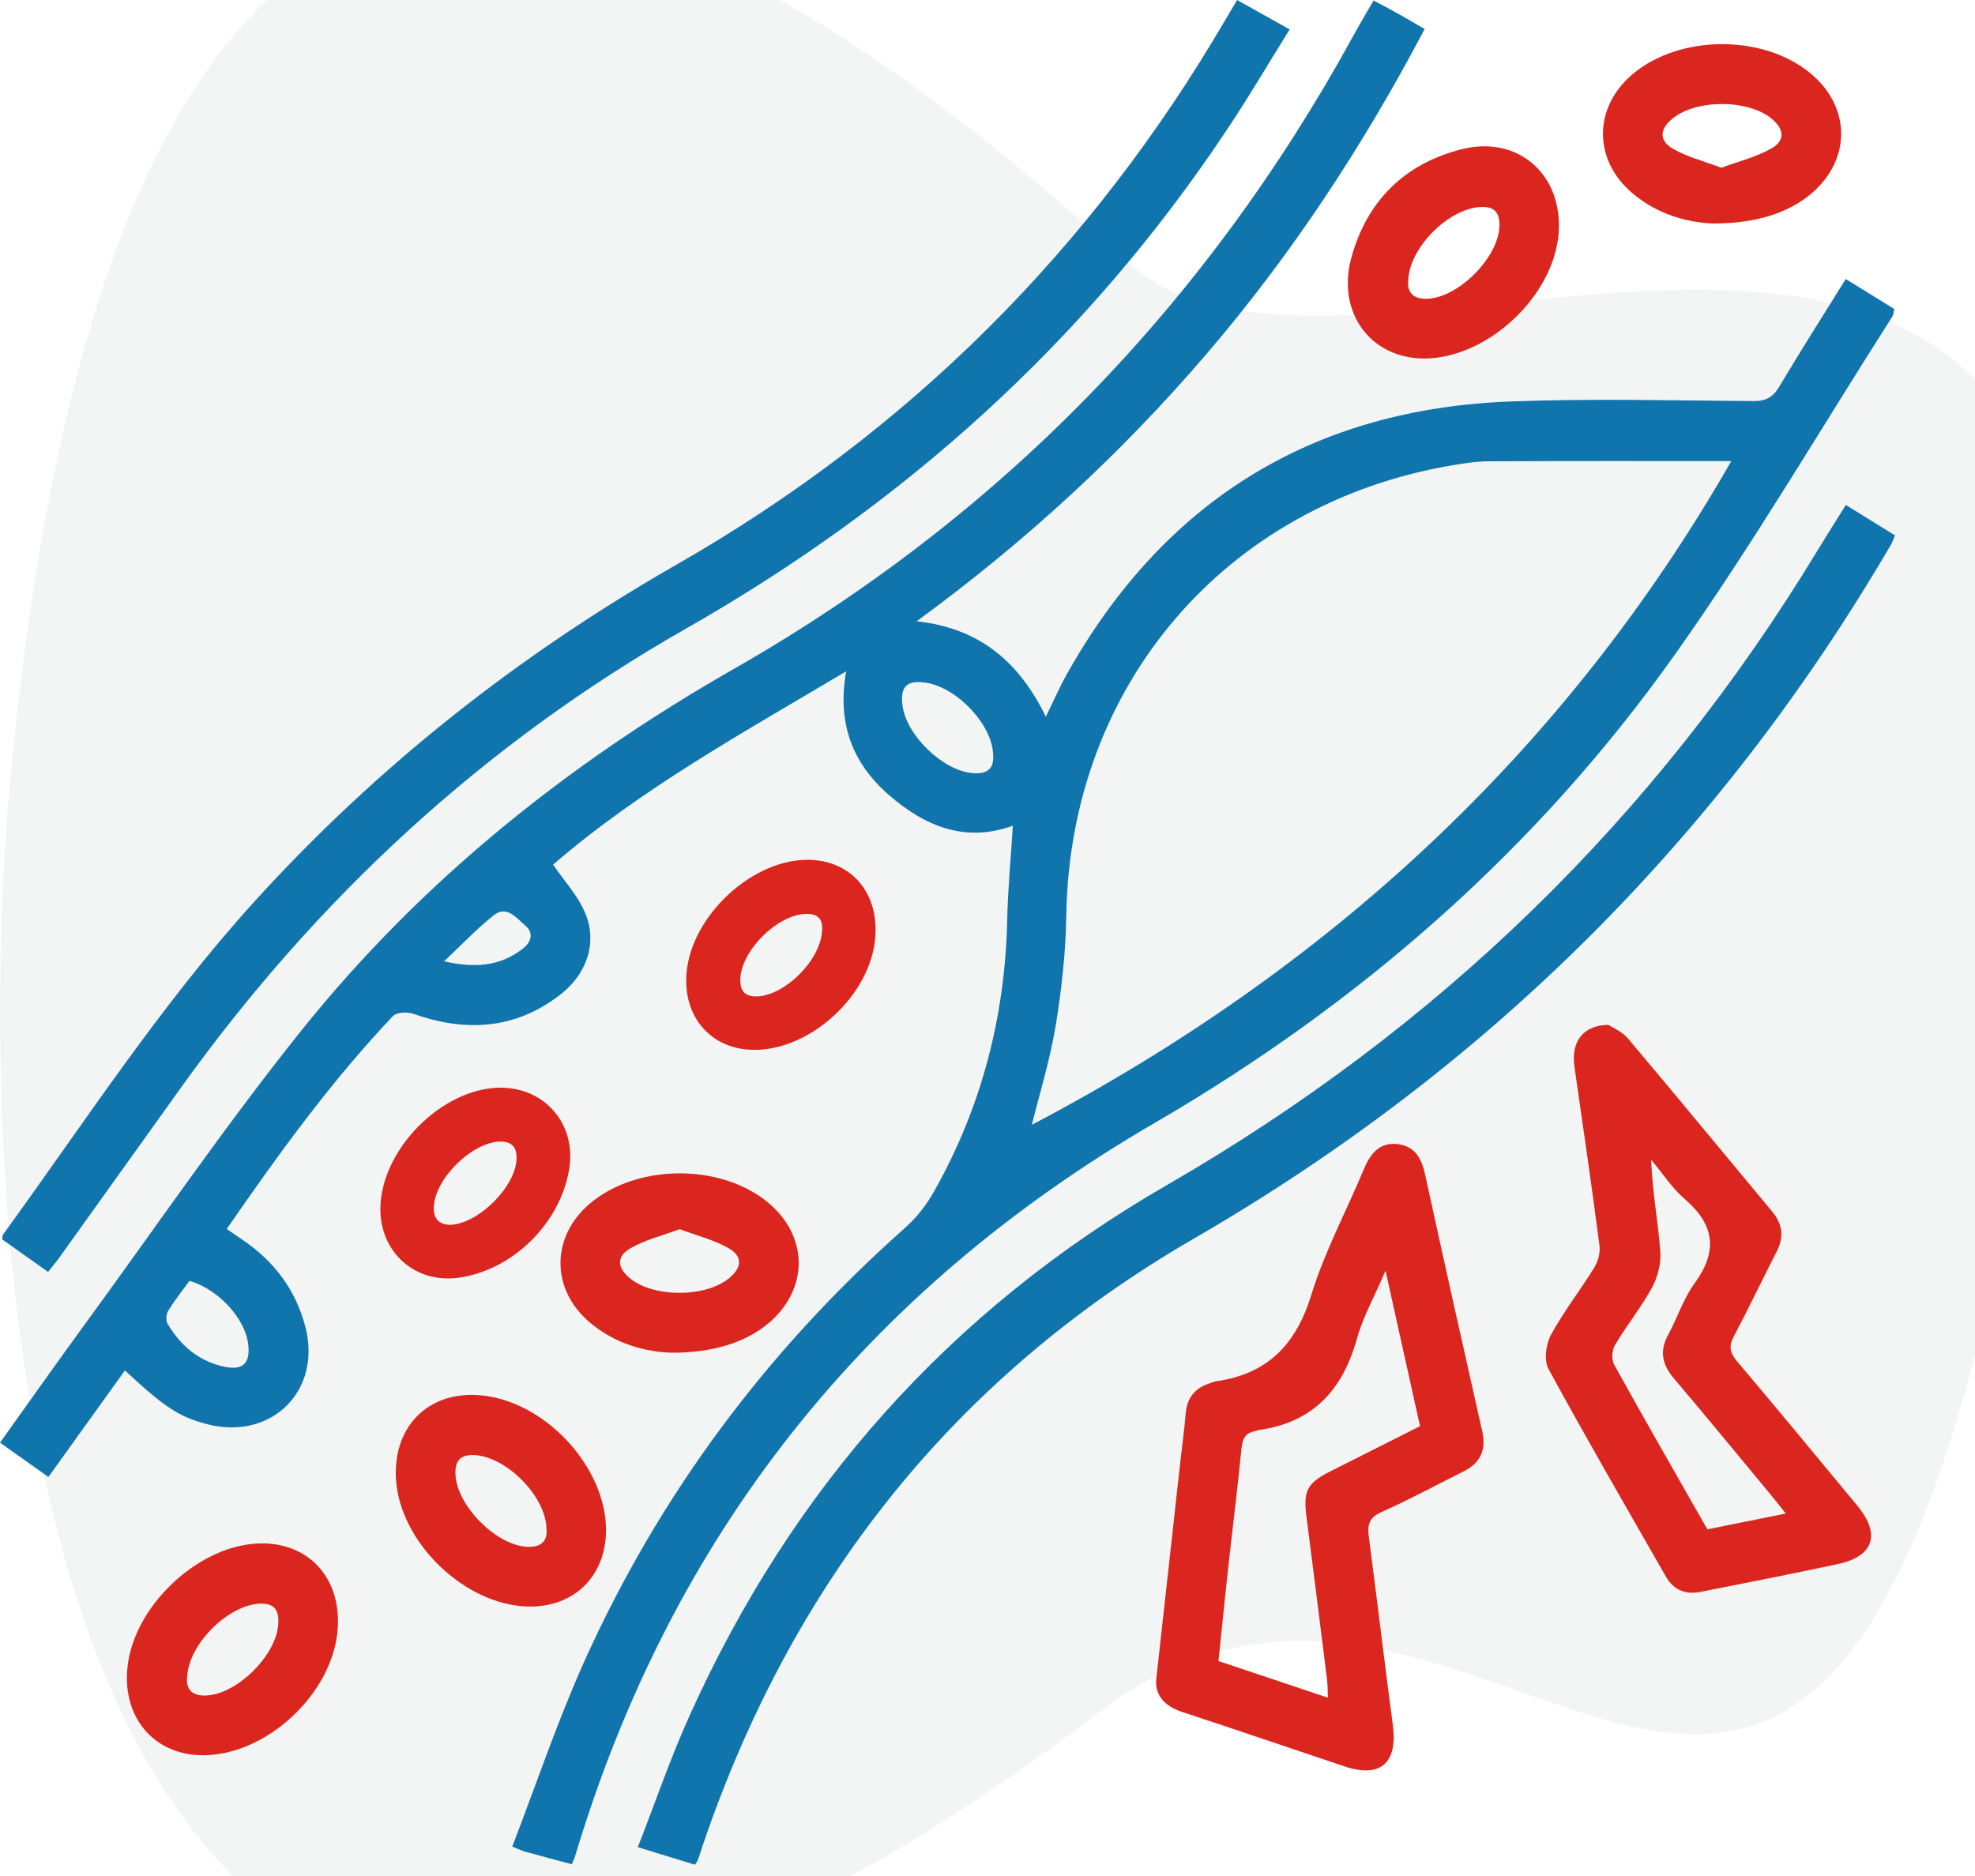 <svg width="20" height="19" viewBox="0 0 20 19" fill="none" xmlns="http://www.w3.org/2000/svg">
<rect width="20" height="19" fill="#1E1E1E"/>
<rect width="2419" height="1340" transform="translate(-61 -898)" fill="white"/>
<g filter="url(#filter0_d_3056_2)">
<rect x="-6" y="36" width="31.372" height="31.807" rx="6" fill="white"/>
<rect x="-5.5" y="36.5" width="30.372" height="30.807" rx="5.5" stroke="#DBDBDC"/>
</g>
<g filter="url(#filter1_d_3056_2)">
<rect x="-6" y="-6" width="31.372" height="31.807" rx="6" fill="white"/>
<rect x="-5.5" y="-5.5" width="30.372" height="30.807" rx="5.5" stroke="#DBDBDC"/>
</g>
<path fill-rule="evenodd" clip-rule="evenodd" d="M20.852 9.089C18.865 23.911 15.442 14.068 11.136 17.336C0.096 25.773 -0.309 12.547 0.096 7.987C1.273 -4.972 7.419 -0.982 11.431 2.667C13.786 4.795 22.214 -0.868 20.852 9.089Z" fill="#F3F4F4"/>
<path d="M5.79 18.881C5.622 18.836 5.471 18.796 5.32 18.754C5.29 18.746 5.263 18.732 5.187 18.703C5.427 18.08 5.638 17.452 5.907 16.849C6.671 15.143 7.767 13.675 9.168 12.433C9.282 12.332 9.382 12.203 9.457 12.07C9.941 11.213 10.18 10.288 10.2 9.305C10.207 8.993 10.237 8.682 10.257 8.363C9.773 8.536 9.37 8.371 9.003 8.053C8.626 7.725 8.476 7.317 8.569 6.799C7.53 7.418 6.487 7.991 5.601 8.757C5.712 8.92 5.851 9.069 5.925 9.245C6.052 9.543 5.947 9.865 5.667 10.079C5.214 10.427 4.714 10.454 4.186 10.268C4.126 10.247 4.017 10.251 3.98 10.29C3.353 10.951 2.821 11.687 2.296 12.447C2.354 12.487 2.404 12.521 2.453 12.555C2.773 12.77 2.992 13.059 3.091 13.433C3.264 14.082 2.751 14.593 2.097 14.424C1.816 14.351 1.667 14.254 1.265 13.88C1.009 14.237 0.753 14.592 0.49 14.959C0.323 14.84 0.167 14.729 0 14.611C0.287 14.21 0.561 13.821 0.842 13.436C1.574 12.434 2.276 11.406 3.051 10.438C4.26 8.928 5.75 7.734 7.431 6.775C10.132 5.232 12.213 3.083 13.706 0.36C13.768 0.245 13.836 0.133 13.909 0.005C14.003 0.055 14.09 0.1 14.175 0.148C14.256 0.194 14.336 0.241 14.427 0.294C13.804 1.476 13.081 2.578 12.217 3.586C11.354 4.594 10.384 5.487 9.283 6.292C9.931 6.363 10.325 6.714 10.591 7.259C10.665 7.107 10.726 6.967 10.8 6.834C11.788 5.068 13.297 4.135 15.322 4.065C16.132 4.036 16.943 4.056 17.754 4.062C17.884 4.064 17.956 4.022 18.021 3.911C18.235 3.55 18.461 3.197 18.691 2.826C18.86 2.931 19.019 3.028 19.182 3.129C19.175 3.158 19.176 3.185 19.164 3.204C18.432 4.35 17.744 5.527 16.957 6.635C15.562 8.601 13.778 10.16 11.693 11.373C8.758 13.079 6.798 15.55 5.824 18.799C5.817 18.822 5.806 18.844 5.79 18.882V18.881ZM17.532 4.67C16.702 4.67 15.892 4.668 15.083 4.672C14.958 4.672 14.832 4.691 14.709 4.712C12.409 5.1 10.835 6.942 10.798 9.27C10.792 9.644 10.751 10.021 10.69 10.39C10.632 10.739 10.527 11.079 10.449 11.392C13.422 9.83 15.832 7.638 17.532 4.67ZM10.057 7.642C10.047 7.339 9.696 6.967 9.381 6.915C9.184 6.883 9.112 6.954 9.14 7.151C9.181 7.447 9.541 7.797 9.838 7.829C9.983 7.845 10.071 7.796 10.057 7.642ZM1.919 12.972C1.848 13.069 1.771 13.167 1.705 13.272C1.684 13.306 1.676 13.373 1.696 13.405C1.828 13.629 2.015 13.789 2.276 13.843C2.46 13.881 2.535 13.806 2.514 13.619C2.485 13.356 2.216 13.06 1.919 12.972V12.972ZM4.497 9.736C4.807 9.807 5.063 9.787 5.292 9.61C5.377 9.545 5.412 9.451 5.317 9.372C5.229 9.298 5.133 9.165 5 9.27C4.83 9.404 4.681 9.563 4.497 9.736Z" fill="#1075AC"/>
<path d="M18.692 5.114C18.862 5.22 19.021 5.318 19.189 5.422C19.175 5.456 19.167 5.485 19.153 5.51C17.419 8.475 15.073 10.818 12.089 12.545C9.655 13.953 8.017 16.035 7.115 18.694C7.099 18.741 7.085 18.79 7.068 18.837C7.064 18.848 7.056 18.857 7.038 18.886C6.86 18.831 6.678 18.775 6.459 18.708C6.636 18.255 6.787 17.811 6.979 17.385C8.015 15.078 9.621 13.269 11.814 12.004C14.564 10.416 16.766 8.282 18.409 5.569C18.499 5.42 18.593 5.272 18.692 5.115V5.114Z" fill="#1075AC"/>
<path d="M0.487 12.882C0.324 12.766 0.171 12.658 0.023 12.553C0.026 12.53 0.023 12.514 0.029 12.506C0.858 11.365 1.626 10.178 2.578 9.129C3.819 7.762 5.251 6.634 6.855 5.716C9.201 4.373 11.049 2.529 12.411 0.197C12.445 0.138 12.481 0.08 12.528 0C12.7 0.096 12.867 0.189 13.06 0.298C12.837 0.656 12.632 1.006 12.406 1.342C10.994 3.456 9.157 5.108 6.946 6.367C4.898 7.533 3.205 9.101 1.833 11.015C1.424 11.586 1.015 12.157 0.607 12.728C0.571 12.778 0.532 12.825 0.488 12.881L0.487 12.882Z" fill="#1075AC"/>
<path d="M11.708 17.015C11.792 16.256 11.872 15.529 11.953 14.803C11.971 14.64 11.994 14.478 12.007 14.315C12.02 14.158 12.1 14.059 12.247 14.011C12.271 14.002 12.294 13.992 12.319 13.989C12.837 13.914 13.126 13.616 13.28 13.112C13.414 12.676 13.634 12.266 13.811 11.842C13.874 11.69 13.962 11.573 14.14 11.586C14.327 11.601 14.397 11.732 14.433 11.903C14.622 12.77 14.816 13.636 15.011 14.501C15.053 14.691 14.987 14.82 14.818 14.904C14.543 15.041 14.272 15.188 13.992 15.313C13.868 15.368 13.845 15.438 13.861 15.561C13.945 16.198 14.02 16.836 14.105 17.473C14.155 17.856 13.979 18.012 13.616 17.89C13.069 17.707 12.523 17.52 11.975 17.34C11.796 17.281 11.698 17.175 11.708 17.014V17.015ZM14.03 12.871C13.92 13.13 13.803 13.335 13.742 13.555C13.598 14.076 13.296 14.407 12.748 14.483C12.735 14.485 12.724 14.492 12.712 14.494C12.606 14.512 12.581 14.578 12.571 14.68C12.531 15.087 12.48 15.493 12.435 15.9C12.402 16.205 12.371 16.511 12.339 16.823C12.714 16.948 13.071 17.068 13.447 17.194C13.444 17.115 13.445 17.065 13.439 17.016C13.37 16.466 13.302 15.916 13.231 15.367C13.196 15.101 13.232 15.023 13.473 14.901C13.773 14.749 14.075 14.598 14.38 14.444C14.265 13.927 14.154 13.425 14.031 12.871L14.03 12.871Z" fill="#DA261F"/>
<path d="M16.287 10.379C16.328 10.407 16.425 10.446 16.485 10.517C16.976 11.099 17.46 11.687 17.948 12.273C18.052 12.399 18.067 12.529 17.992 12.675C17.846 12.96 17.708 13.251 17.558 13.534C17.506 13.633 17.515 13.698 17.587 13.783C17.998 14.269 18.402 14.759 18.808 15.249C19.049 15.54 18.975 15.764 18.606 15.842C18.145 15.94 17.684 16.031 17.223 16.122C17.072 16.153 16.948 16.105 16.87 15.968C16.47 15.269 16.066 14.572 15.681 13.865C15.633 13.778 15.655 13.614 15.706 13.519C15.835 13.282 16.003 13.068 16.145 12.837C16.184 12.774 16.207 12.684 16.197 12.612C16.118 12.006 16.03 11.402 15.943 10.797C15.909 10.556 16.027 10.382 16.288 10.38L16.287 10.379ZM17.29 15.489C17.55 15.437 17.806 15.385 18.084 15.329C18.019 15.248 17.97 15.184 17.918 15.122C17.597 14.735 17.278 14.346 16.952 13.962C16.831 13.82 16.802 13.682 16.895 13.514C16.988 13.344 17.048 13.15 17.162 12.995C17.399 12.669 17.362 12.403 17.06 12.143C16.93 12.031 16.833 11.879 16.72 11.745C16.733 12.068 16.789 12.366 16.813 12.667C16.823 12.788 16.789 12.928 16.732 13.036C16.621 13.239 16.473 13.422 16.354 13.623C16.324 13.674 16.317 13.77 16.346 13.821C16.65 14.371 16.964 14.916 17.29 15.489V15.489Z" fill="#DA261F"/>
<path d="M3.852 12.246C3.852 11.652 4.467 11.025 5.058 11.016C5.512 11.01 5.833 11.378 5.766 11.827C5.682 12.383 5.195 12.866 4.641 12.941C4.207 13 3.851 12.687 3.852 12.246ZM4.55 12.405C4.838 12.404 5.226 12.017 5.231 11.733C5.234 11.615 5.177 11.556 5.056 11.562C4.772 11.575 4.407 11.938 4.393 12.221C4.387 12.341 4.443 12.399 4.55 12.405Z" fill="#DA261F"/>
<path d="M17.368 2.264C17.107 2.258 16.795 2.18 16.533 1.959C16.131 1.62 16.133 1.087 16.535 0.749C17.013 0.348 17.86 0.346 18.337 0.745C18.748 1.088 18.747 1.624 18.335 1.967C18.109 2.155 17.785 2.262 17.368 2.263V2.264ZM17.431 1.699C17.603 1.635 17.781 1.592 17.934 1.506C18.08 1.425 18.07 1.31 17.942 1.203C17.701 1.003 17.168 1.004 16.932 1.205C16.805 1.313 16.799 1.425 16.945 1.509C17.088 1.59 17.254 1.632 17.431 1.699Z" fill="#DA261F"/>
<path d="M6.804 13.7C6.539 13.693 6.227 13.612 5.967 13.389C5.576 13.052 5.58 12.525 5.972 12.191C6.447 11.787 7.293 11.78 7.775 12.177C8.194 12.523 8.192 13.067 7.77 13.412C7.542 13.597 7.218 13.701 6.804 13.7V13.7ZM6.883 12.449C6.708 12.514 6.536 12.556 6.388 12.64C6.241 12.723 6.248 12.836 6.375 12.943C6.612 13.144 7.146 13.144 7.385 12.944C7.514 12.837 7.523 12.724 7.377 12.641C7.229 12.557 7.057 12.514 6.882 12.449H6.883Z" fill="#DA261F"/>
<path d="M2.062 17.777C1.527 17.78 1.194 17.341 1.307 16.783C1.416 16.246 1.951 15.732 2.491 15.645C3.058 15.554 3.465 15.932 3.419 16.507C3.368 17.152 2.703 17.774 2.061 17.777L2.062 17.777ZM1.896 16.975C1.879 17.115 1.95 17.183 2.103 17.171C2.41 17.147 2.789 16.77 2.817 16.462C2.83 16.316 2.787 16.232 2.622 16.242C2.307 16.263 1.917 16.645 1.896 16.974V16.975Z" fill="#DA261F"/>
<path d="M7.641 10.633C7.162 10.633 6.865 10.237 6.97 9.737C7.071 9.259 7.54 8.806 8.02 8.722C8.534 8.633 8.908 8.977 8.863 9.499C8.815 10.077 8.215 10.633 7.64 10.633L7.641 10.633ZM8.324 9.433C8.336 9.319 8.292 9.25 8.155 9.256C7.868 9.269 7.511 9.624 7.497 9.91C7.491 10.041 7.548 10.098 7.676 10.091C7.955 10.075 8.307 9.724 8.324 9.433Z" fill="#DA261F"/>
<path d="M6.137 15.495C6.137 15.961 5.816 16.279 5.352 16.271C4.711 16.26 4.049 15.624 4.01 14.982C3.976 14.423 4.37 14.059 4.924 14.138C5.557 14.229 6.136 14.876 6.137 15.495ZM5.534 15.483C5.527 15.152 5.125 14.75 4.802 14.737C4.664 14.731 4.608 14.792 4.612 14.928C4.621 15.245 5.028 15.658 5.345 15.666C5.478 15.67 5.546 15.611 5.534 15.483H5.534Z" fill="#DA261F"/>
<path d="M14.43 3.631C13.882 3.635 13.53 3.165 13.686 2.604C13.845 2.032 14.225 1.658 14.799 1.512C15.372 1.366 15.826 1.766 15.784 2.358C15.738 2.997 15.068 3.625 14.429 3.631H14.43ZM14.261 2.828C14.246 2.956 14.304 3.03 14.45 3.026C14.765 3.018 15.17 2.613 15.184 2.296C15.191 2.151 15.132 2.087 14.985 2.097C14.67 2.117 14.281 2.5 14.261 2.828Z" fill="#DA261F"/>
<g filter="url(#filter2_d_3056_2)">
<rect x="-6" y="-51" width="31.372" height="31.807" rx="6" fill="white"/>
<rect x="-5.5" y="-50.5" width="30.372" height="30.807" rx="5.5" stroke="#DBDBDC"/>
</g>
<defs>
<filter id="filter0_d_3056_2" x="-36" y="6" width="91.373" height="91.807" filterUnits="userSpaceOnUse" color-interpolation-filters="sRGB">
<feFlood flood-opacity="0" result="BackgroundImageFix"/>
<feColorMatrix in="SourceAlpha" type="matrix" values="0 0 0 0 0 0 0 0 0 0 0 0 0 0 0 0 0 0 127 0" result="hardAlpha"/>
<feOffset/>
<feGaussianBlur stdDeviation="15"/>
<feComposite in2="hardAlpha" operator="out"/>
<feColorMatrix type="matrix" values="0 0 0 0 0 0 0 0 0 0 0 0 0 0 0 0 0 0 0.1 0"/>
<feBlend mode="normal" in2="BackgroundImageFix" result="effect1_dropShadow_3056_2"/>
<feBlend mode="normal" in="SourceGraphic" in2="effect1_dropShadow_3056_2" result="shape"/>
</filter>
<filter id="filter1_d_3056_2" x="-36" y="-36" width="91.373" height="91.807" filterUnits="userSpaceOnUse" color-interpolation-filters="sRGB">
<feFlood flood-opacity="0" result="BackgroundImageFix"/>
<feColorMatrix in="SourceAlpha" type="matrix" values="0 0 0 0 0 0 0 0 0 0 0 0 0 0 0 0 0 0 127 0" result="hardAlpha"/>
<feOffset/>
<feGaussianBlur stdDeviation="15"/>
<feComposite in2="hardAlpha" operator="out"/>
<feColorMatrix type="matrix" values="0 0 0 0 0 0 0 0 0 0 0 0 0 0 0 0 0 0 0.1 0"/>
<feBlend mode="normal" in2="BackgroundImageFix" result="effect1_dropShadow_3056_2"/>
<feBlend mode="normal" in="SourceGraphic" in2="effect1_dropShadow_3056_2" result="shape"/>
</filter>
<filter id="filter2_d_3056_2" x="-36" y="-81" width="91.373" height="91.807" filterUnits="userSpaceOnUse" color-interpolation-filters="sRGB">
<feFlood flood-opacity="0" result="BackgroundImageFix"/>
<feColorMatrix in="SourceAlpha" type="matrix" values="0 0 0 0 0 0 0 0 0 0 0 0 0 0 0 0 0 0 127 0" result="hardAlpha"/>
<feOffset/>
<feGaussianBlur stdDeviation="15"/>
<feComposite in2="hardAlpha" operator="out"/>
<feColorMatrix type="matrix" values="0 0 0 0 0 0 0 0 0 0 0 0 0 0 0 0 0 0 0.1 0"/>
<feBlend mode="normal" in2="BackgroundImageFix" result="effect1_dropShadow_3056_2"/>
<feBlend mode="normal" in="SourceGraphic" in2="effect1_dropShadow_3056_2" result="shape"/>
</filter>
</defs>
</svg>
